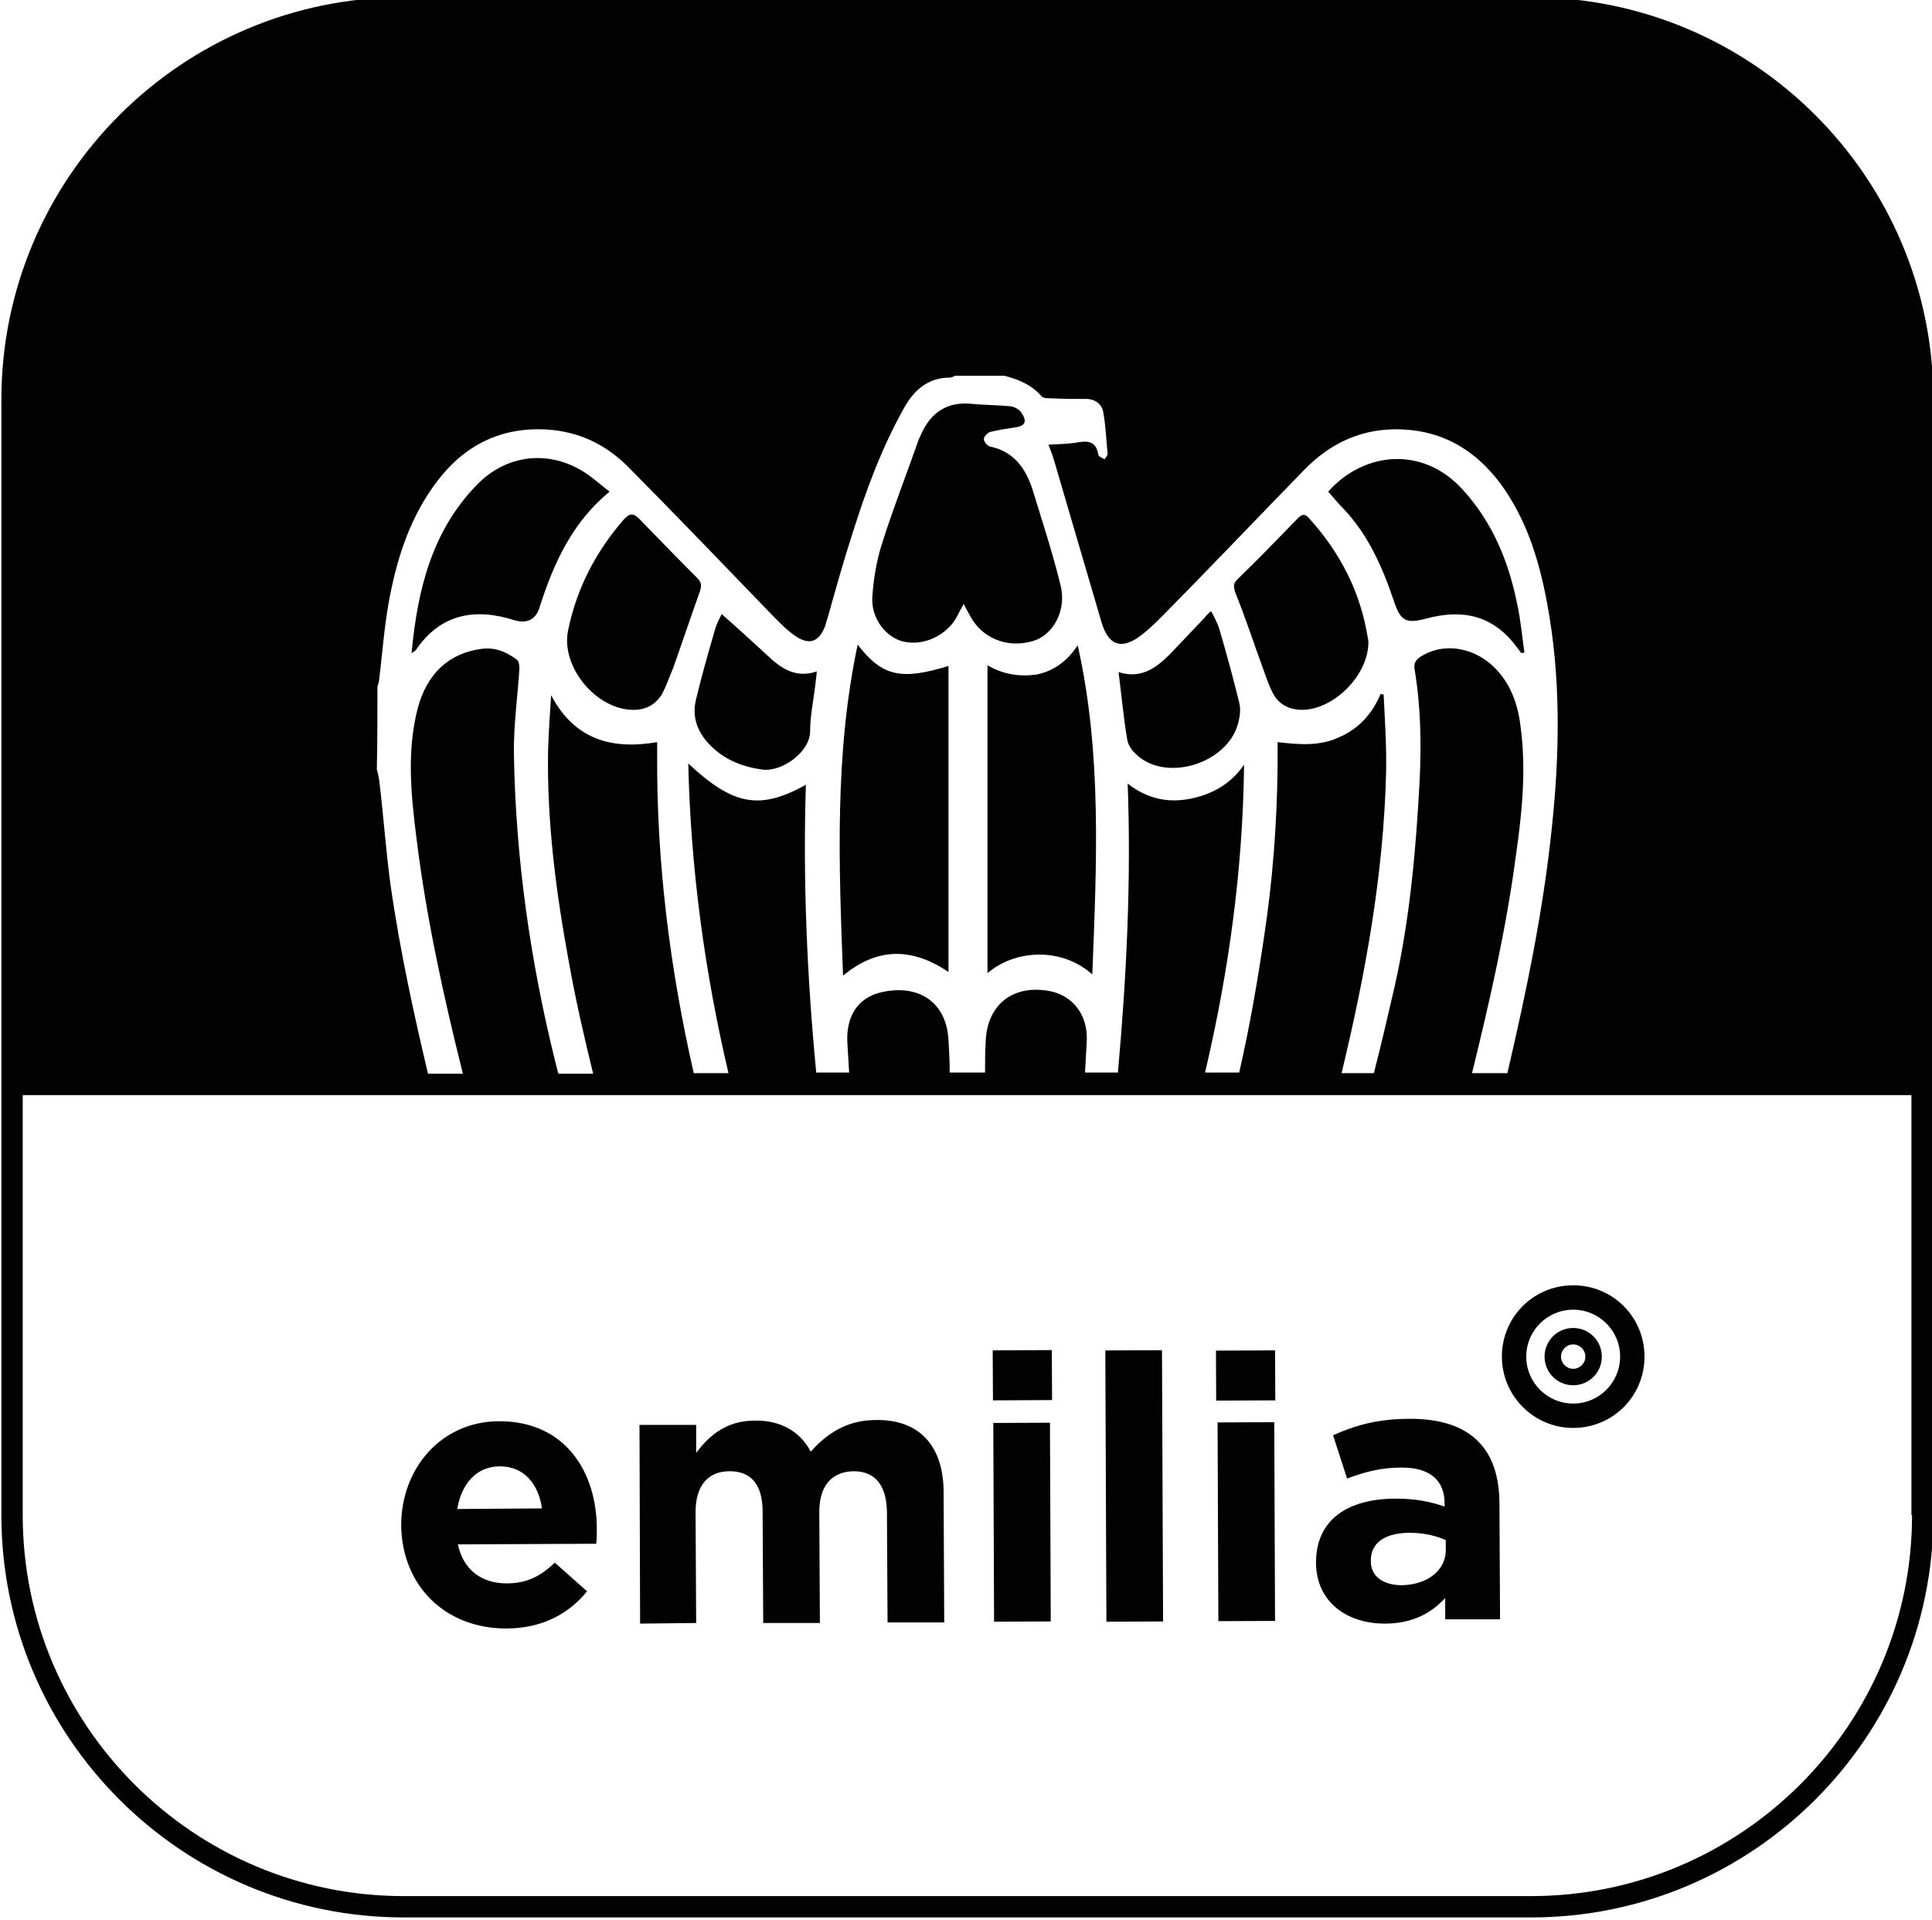 <?xml version="1.0" encoding="utf-8"?>
<!-- Generator: Adobe Illustrator 25.2.3, SVG Export Plug-In . SVG Version: 6.00 Build 0)  -->
<svg version="1.1" id="Livello_1" xmlns="http://www.w3.org/2000/svg" xmlns:xlink="http://www.w3.org/1999/xlink" x="0px" y="0px"
	 viewBox="0 0 350 347.792" style="enable-background:new 0 0 350 347.792;" xml:space="preserve">
<style type="text/css">
	.st0{fill:#020203;}
</style>
<g>
	<g>
		<path class="st0" d="M91.67,294.96c6.514,0,11.372-2.65,14.685-6.735l-5.852-5.189c-2.76,2.65-5.3,3.754-8.722,3.754
			c-4.527,0-7.839-2.429-8.833-7.066l25.063-0.11c0.11-0.994,0.11-1.877,0.11-2.65c0-10.268-5.631-19.543-17.666-19.543
			c-10.489,0-17.776,8.502-17.776,18.88v0.11C72.9,287.452,80.849,294.96,91.67,294.96z M90.565,265.591
			c4.306,0,6.956,3.091,7.618,7.618l-15.347,0.11C83.61,268.682,86.37,265.591,90.565,265.591z"/>
	</g>
	<g>
		<path class="st0" d="M126.118,293.966l-0.11-20.095c0-4.858,2.319-7.397,6.183-7.397s5.962,2.429,5.962,7.287l0.11,20.205h10.268
			l-0.11-20.095c0-4.858,2.319-7.287,6.183-7.397c3.864,0,5.962,2.429,6.073,7.287l0.11,20.095h10.268l-0.11-23.517
			c0-8.722-4.637-13.249-12.256-13.139c-4.858,0-8.612,2.098-11.814,5.741c-1.877-3.644-5.52-5.741-10.158-5.631
			c-5.189,0-8.281,2.76-10.599,5.852v-5.079h-10.268l0.11,35.994L126.118,293.966z"/>
	</g>
	<g>
		
			<rect x="180.11" y="257.644" transform="matrix(1 -0.004 0.004 1 -1.198 0.809)" class="st0" width="10.268" height="35.994"/>
	</g>
	<g>
		<rect x="179.779" y="244.616" transform="matrix(1 -0.005 0.005 1 -1.165 0.87)" class="st0" width="10.71" height="9.054"/>
	</g>
	<g>
		
			<rect x="200.426" y="244.505" transform="matrix(1 -0.004 0.004 1 -1.165 0.894)" class="st0" width="10.268" height="49.133"/>
	</g>
	<g>
		<rect x="220.411" y="244.505" transform="matrix(1 -0.004 0.004 1 -1.105 1.007)" class="st0" width="10.71" height="9.054"/>
	</g>
	<g>
		
			<rect x="220.742" y="257.534" transform="matrix(1 -0.004 0.004 1 -1.198 0.986)" class="st0" width="10.268" height="35.994"/>
	</g>
	<path class="st0" d="M250.881,294.077c4.968,0,8.391-1.877,10.931-4.637v3.864h9.937l-0.11-20.867
		c0-4.858-1.215-8.833-3.975-11.483c-2.539-2.539-6.625-3.975-12.145-3.975c-6.073,0-10.047,1.215-14.022,2.981l2.539,7.839
		c3.312-1.215,6.073-1.987,9.937-1.987c5.079,0,7.729,2.319,7.729,6.514v0.552c-2.539-0.883-5.189-1.435-8.833-1.435
		c-8.502,0-14.464,3.644-14.464,11.593v0.11C238.515,290.212,244.035,294.077,250.881,294.077z M248.341,282.594
		c0-3.202,2.65-4.968,7.066-4.968c2.539,0,4.748,0.552,6.514,1.325v1.767c0,3.643-3.202,6.293-7.95,6.404
		c-3.312,0-5.631-1.546-5.631-4.306L248.341,282.594L248.341,282.594z"/>
	<path class="st0" d="M284.998,258.635c7.177,0,12.918-5.741,12.918-12.918s-5.741-12.918-12.918-12.918
		c-7.177,0-12.918,5.741-12.918,12.918C272.08,252.783,277.821,258.635,284.998,258.635z M284.998,237.215
		c4.637,0,8.502,3.754,8.502,8.502c0,4.637-3.754,8.502-8.502,8.502c-4.637,0-8.502-3.754-8.502-8.502
		C276.496,240.969,280.36,237.215,284.998,237.215z"/>
	<path class="st0" d="M284.998,250.906c2.871,0,5.189-2.319,5.189-5.189s-2.319-5.189-5.189-5.189s-5.189,2.319-5.189,5.189
		C279.808,248.588,282.127,250.906,284.998,250.906z M284.998,243.509c1.215,0,2.208,0.994,2.208,2.208
		c0,1.215-0.994,2.208-2.208,2.208c-1.215,0-2.208-0.994-2.208-2.208C282.789,244.503,283.783,243.509,284.998,243.509z"/>
	<g>
		<g>
			<path class="st0" d="M178.894,120.512c0,18.77,0,37.098,0,55.757c4.858-4.196,13.249-4.858,18.991,0.221
				c0.773-19.984,1.767-39.968-2.65-59.621c-1.877,2.871-4.306,4.637-7.397,5.3C184.745,122.61,181.764,122.168,178.894,120.512z"/>
		</g>
		<g>
			<path class="st0" d="M205.944,136.742c5.41,4.968,16.341,1.546,18.328-5.631c0.331-1.215,0.552-2.65,0.221-3.864
				c-1.104-4.527-2.319-8.943-3.644-13.47c-0.331-0.994-0.883-1.987-1.435-3.091c-0.552,0.442-0.883,0.773-1.104,1.104
				c-2.098,2.208-4.196,4.416-6.293,6.625c-2.539,2.539-5.3,4.637-9.385,3.312c0.552,4.196,0.883,8.17,1.546,12.035
				C204.288,134.865,205.061,135.969,205.944,136.742z"/>
		</g>
		<g>
			<path class="st0" d="M252.537,108.919c1.215,3.644,2.208,4.085,5.962,3.091c5.41-1.435,10.489-0.994,14.685,3.312
				c0.883,0.883,1.656,1.987,2.429,2.981c0.221,0,0.331-0.11,0.552-0.11c-0.442-2.981-0.662-5.852-1.325-8.833
				c-1.546-7.729-4.527-14.905-9.937-20.757c-7.177-7.839-17.776-6.845-24.29,0.442c0.883,0.994,1.767,2.098,2.76,3.091
				C247.9,96.884,250.439,102.736,252.537,108.919z"/>
		</g>
		<g>
			<path class="st0" d="M228.799,121.064c0.552,1.546,1.104,3.202,1.877,4.637c1.104,1.987,2.981,2.871,5.3,2.871
				c5.741-0.11,11.924-6.293,11.924-12.256c0-0.11,0-0.442-0.11-0.773c-1.325-8.391-5.079-15.568-10.71-21.751
				c-0.773-0.883-1.325-0.552-1.987,0.11c-3.644,3.754-7.287,7.508-11.041,11.151c-0.662,0.662-0.552,1.215-0.331,2.098
				C225.597,111.79,227.143,116.537,228.799,121.064z"/>
		</g>
		<g>
			<path class="st0" d="M163.657,116.206c3.754,0.883,8.06-1.215,9.826-4.748c0.221-0.552,0.552-0.994,1.104-2.098
				c0.442,0.994,0.773,1.435,0.994,1.877c2.098,4.306,6.845,6.293,11.593,4.858c3.644-1.104,6.073-5.521,4.968-10.047
				c-1.435-5.852-3.312-11.593-5.079-17.334c-1.215-3.864-3.423-6.956-7.729-7.839c-0.442-0.11-1.104-0.883-1.104-1.325
				c0-0.442,0.662-1.215,1.215-1.325c1.325-0.331,2.76-0.552,4.196-0.773c1.987-0.221,2.539-0.994,1.435-2.65
				c-0.331-0.552-1.215-1.104-1.987-1.215c-2.319-0.221-4.748-0.221-7.066-0.442c-4.416-0.442-7.397,1.546-9.164,5.521
				c-0.11,0.331-0.331,0.662-0.442,0.994c-2.208,6.293-4.637,12.476-6.625,18.77c-0.994,3.091-1.546,6.404-1.767,9.716
				C157.805,112.01,160.455,115.433,163.657,116.206z"/>
		</g>
		<g>
			<path class="st0" d="M277.379-0.497H73.121C32.931-0.497,0.25,32.184,0.25,72.373v202.05c0,40.189,32.681,72.871,72.871,72.871
				h204.259c40.189,0,72.871-32.681,72.871-72.871V72.373C350.25,32.184,317.569-0.497,277.379-0.497z M68.373,124.376
				c0.11-0.442,0.331-0.883,0.331-1.435c0.552-4.527,0.883-9.054,1.656-13.47c1.325-7.508,3.533-14.795,7.95-21.088
				c4.968-7.177,11.703-11.041,20.536-10.599c6.073,0.331,11.041,2.76,15.237,7.066c8.833,8.943,17.555,17.997,26.278,27.05
				c1.215,1.215,2.429,2.429,3.754,3.312c2.429,1.656,4.196,1.104,5.3-1.656c0.221-0.552,0.331-1.215,0.552-1.767
				c1.435-5.079,2.871-10.268,4.527-15.347c2.429-7.729,5.3-15.457,9.274-22.524c1.767-3.202,4.306-5.521,8.281-5.521
				c0.331,0,0.662-0.221,0.994-0.331c2.981,0,5.962,0,8.943,0c2.539,0.662,4.968,1.656,6.735,3.754
				c0.331,0.331,1.215,0.331,1.877,0.331c2.098,0.11,4.085,0.11,6.183,0.11c1.656,0,2.871,0.994,3.091,2.429
				c0.442,2.429,0.552,5.079,0.773,7.508c0,0.331-0.331,0.662-0.552,0.994c-0.331-0.221-0.994-0.442-1.104-0.773
				c-0.442-2.871-2.319-2.539-4.306-2.208c-1.435,0.221-2.981,0.221-4.748,0.331c0.442,1.104,0.773,1.987,0.994,2.76
				c2.871,9.826,5.741,19.543,8.612,29.369c1.215,4.085,3.423,5.079,6.845,2.65c1.546-1.104,2.981-2.539,4.306-3.864
				c8.612-8.722,17.114-17.666,25.615-26.388c4.858-4.968,10.71-7.618,17.776-7.287c7.508,0.331,13.249,3.864,17.666,9.716
				c4.748,6.404,7.066,13.912,8.502,21.64c2.539,13.47,2.319,27.161,0.883,40.741c-1.546,15.016-4.637,29.811-8.06,44.495h-6.404
				c3.202-13.028,6.183-26.057,7.95-39.416c1.104-7.618,1.877-15.347,0.883-23.076c-0.442-3.864-1.546-7.397-4.196-10.379
				c-3.754-4.196-9.495-5.3-13.801-2.65c-1.104,0.662-1.435,1.325-1.215,2.539c1.104,6.625,1.215,13.36,0.883,20.095
				c-0.662,12.476-1.767,24.953-4.527,37.208c-1.215,5.3-2.429,10.489-3.754,15.678h-5.852c4.306-17.886,7.618-35.994,8.06-54.432
				c0.11-4.748-0.221-9.385-0.442-14.132c-0.221,0-0.331-0.11-0.552-0.11c-1.546,3.644-3.975,6.293-7.508,7.839
				c-3.533,1.656-7.287,1.325-11.151,0.883c0,1.546,0,2.981,0,4.306c-0.11,10.379-0.883,20.647-2.429,30.804
				c-1.215,8.281-2.65,16.562-4.527,24.732h-6.183c4.306-18.328,6.845-36.767,7.066-55.757c-2.429,3.533-5.852,5.41-9.826,6.183
				s-7.729,0-11.262-2.76c0.662,17.666-0.221,35.11-1.767,52.334h-5.962c0.11-1.987,0.221-3.975,0.331-5.962
				c0.11-4.527-2.539-7.839-6.404-8.722c-6.735-1.435-11.703,2.208-11.924,9.164c-0.11,1.877-0.11,3.644-0.11,5.52h-6.404
				c0-1.987-0.11-3.975-0.221-5.962c-0.442-7.177-5.852-10.158-12.476-8.502c-3.864,0.994-6.073,4.196-5.852,8.943
				c0.11,1.877,0.221,3.644,0.331,5.521h-5.962c-1.656-17.224-2.429-34.669-1.877-52.114c-8.391,4.637-13.139,3.754-21.309-3.864
				c0.442,19.101,2.981,37.76,7.287,56.088h-6.293c-4.306-18.88-6.735-38.091-6.625-57.634c0-0.773,0-1.435,0-2.319
				c-8.391,1.435-15.016-0.552-19.211-8.502c-0.221,3.312-0.442,6.625-0.552,10.047c-0.221,12.918,1.435,25.615,3.754,38.202
				c1.215,6.845,2.76,13.58,4.416,20.315h-6.293c-0.221-0.662-0.331-1.325-0.552-2.098c-4.527-18.218-7.177-36.767-7.508-55.536
				c-0.11-5.3,0.662-10.489,0.994-15.789c0-0.552-0.11-1.325-0.442-1.546c-1.877-1.435-3.975-2.319-6.404-1.987
				c-5.962,0.773-9.937,4.527-11.593,10.82c-1.987,7.729-1.215,15.568-0.221,23.407c1.767,14.353,4.858,28.486,8.391,42.618v0.11
				h-6.293c-2.65-11.151-5.079-22.413-6.735-33.785c-0.883-6.404-1.325-12.918-2.098-19.322c-0.11-0.662-0.221-1.325-0.442-1.987
				C68.373,134.424,68.373,129.455,68.373,124.376z M346.386,274.424c0,37.981-30.915,69.006-69.006,69.006H73.121
				c-37.981,0-69.006-30.915-69.006-69.006v-76.073h342.161v76.073H346.386z"/>
		</g>
		<g>
			<path class="st0" d="M114.745,128.572c2.208,0,3.975-0.883,5.189-2.871c0.773-1.435,1.325-3.091,1.987-4.637
				c1.656-4.637,3.202-9.274,4.858-13.912c0.331-0.994,0.331-1.546-0.331-2.319c-3.533-3.533-7.066-7.177-10.599-10.82
				c-1.104-1.104-1.767-1.104-2.871,0.11c-5.079,5.852-8.502,12.476-10.047,19.984C101.496,120.733,108.01,128.572,114.745,128.572z
				"/>
		</g>
		<g>
			<path class="st0" d="M171.827,176.048c0-18.438,0-36.877,0-55.426c-8.612,2.65-12.035,1.877-16.451-3.864
				c-4.196,19.763-3.423,39.637-2.65,59.953C159.13,171.411,165.424,171.742,171.827,176.048z"/>
		</g>
		<g>
			<path class="st0" d="M93.215,112.342c2.208,0.662,3.864-0.11,4.527-2.319c2.539-7.95,5.852-15.347,12.697-20.978
				c-1.325-0.994-2.429-1.987-3.644-2.871c-6.514-4.748-14.574-4.196-20.205,1.435C78.31,96.001,75.66,106.6,74.556,118.304
				c0.552-0.331,0.662-0.442,0.773-0.552C79.745,111.238,85.928,110.023,93.215,112.342z"/>
		</g>
		<g>
			<path class="st0" d="M128.988,135.307c2.539,2.429,5.741,3.644,9.164,4.085c3.533,0.442,8.612-3.202,8.612-6.956
				c0-2.65,0.552-5.3,0.883-7.95c0.11-0.883,0.221-1.767,0.331-2.871c-3.975,1.325-6.625-0.662-9.164-3.091
				c-2.65-2.429-5.3-4.858-8.06-7.287c-0.331,0.552-0.883,1.656-1.215,2.76c-1.215,4.196-2.429,8.391-3.423,12.587
				C125.234,130.007,126.449,132.878,128.988,135.307z"/>
		</g>
	</g>
</g>
<g>
</g>
<g>
</g>
<g>
</g>
<g>
</g>
<g>
</g>
<g>
</g>
</svg>
